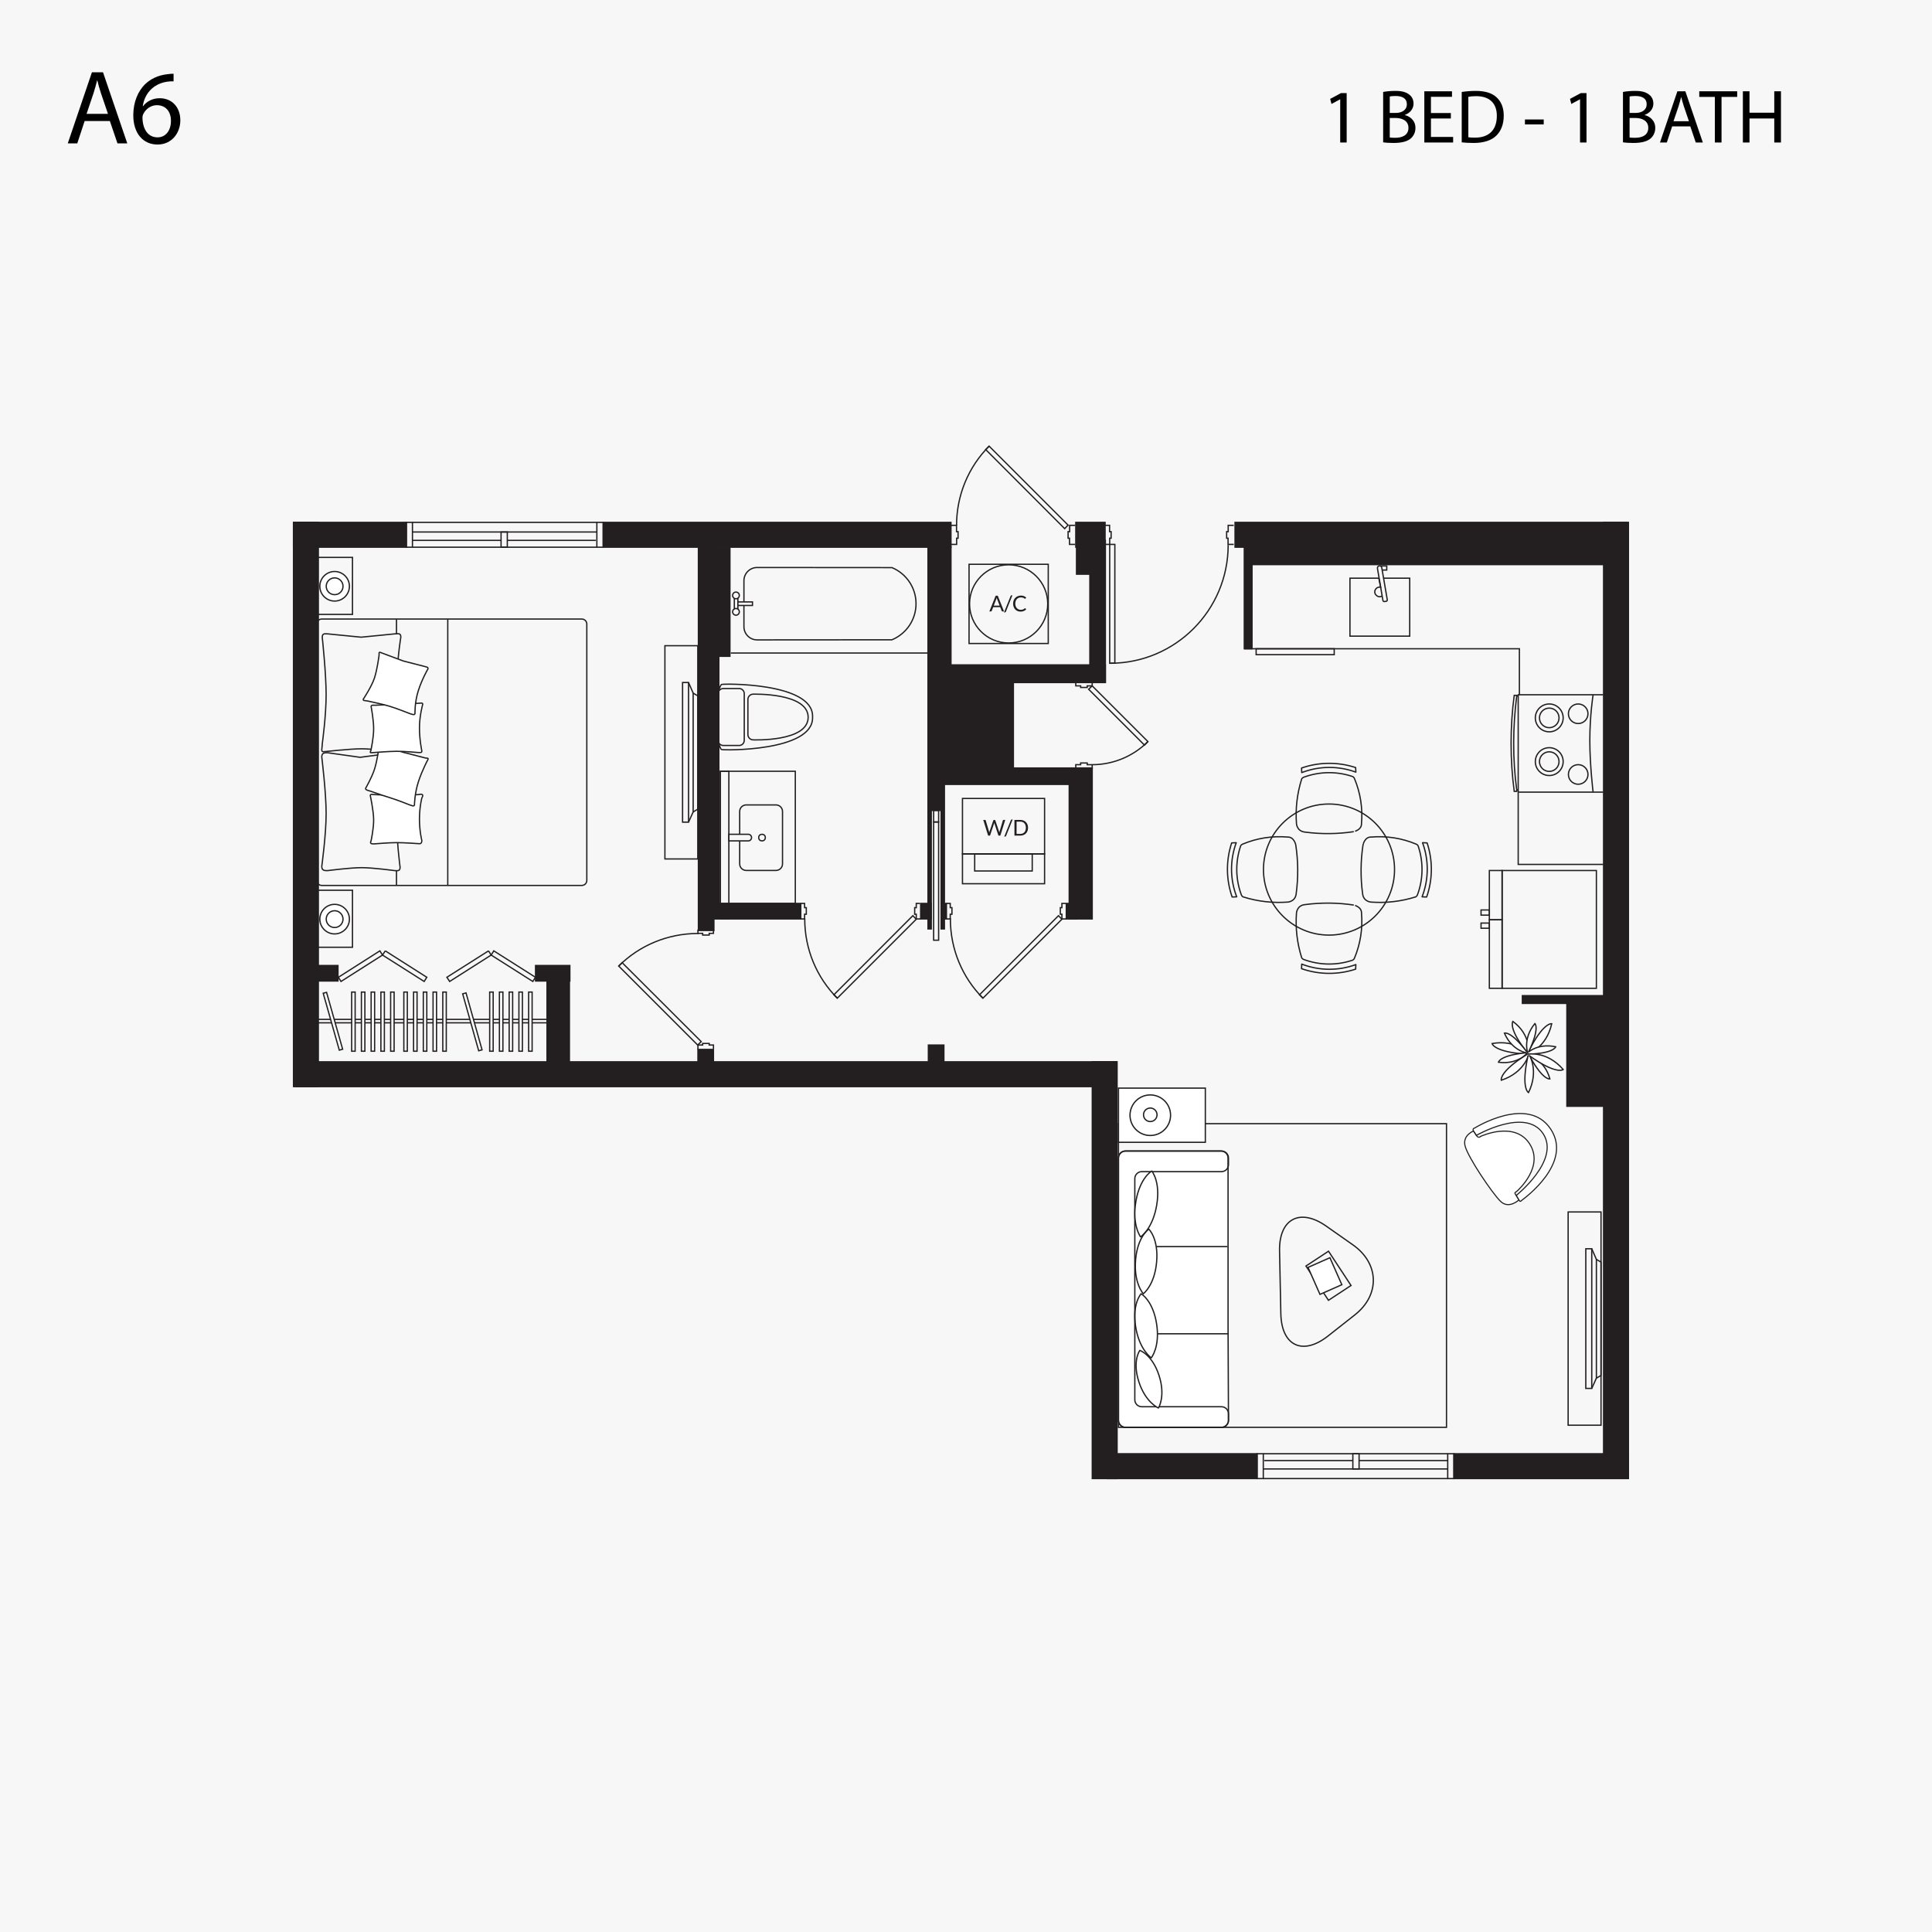 <?xml version="1.0" encoding="UTF-8"?> <!-- Generator: Adobe Illustrator 16.0.0, SVG Export Plug-In . SVG Version: 6.00 Build 0) --> <svg xmlns="http://www.w3.org/2000/svg" xmlns:xlink="http://www.w3.org/1999/xlink" version="1.1" id="Capa_1" x="0px" y="0px" width="1500px" height="1500px" viewBox="0 0 1500 1500" xml:space="preserve"> <rect fill="#F7F7F7" width="1500" height="1500"></rect> <g> <path d="M65.725,93.949l-5.732,17.361h-7.371l18.754-55.196h8.599l18.835,55.196h-7.616l-5.896-17.361H65.725z M83.824,88.38 l-5.405-15.888c-1.228-3.603-2.047-6.879-2.866-10.073h-0.164c-0.819,3.276-1.72,6.633-2.785,9.991L67.199,88.38H83.824z"></path> <path d="M134.766,63.157c-1.474-0.082-3.357,0-5.405,0.328c-11.302,1.884-17.28,10.155-18.508,18.917h0.246 c2.539-3.357,6.961-6.142,12.857-6.142c9.418,0,16.051,6.797,16.051,17.198c0,9.746-6.633,18.754-17.689,18.754 c-11.383,0-18.836-8.845-18.836-22.685c0-10.482,3.768-18.754,9.009-23.995c4.422-4.34,10.318-7.043,17.034-7.862 c2.129-0.328,3.931-0.409,5.241-0.409V63.157z M132.719,93.867c0-7.616-4.34-12.202-10.974-12.202 c-4.34,0-8.354,2.703-10.319,6.551c-0.491,0.819-0.819,1.884-0.819,3.194c0.164,8.763,4.177,15.232,11.711,15.232 C128.542,106.643,132.719,101.483,132.719,93.867z"></path> </g> <g> <path d="M1040.538,77.125h-0.118l-6.668,3.599l-1.003-3.953l8.379-4.484h4.425v38.354h-5.015V77.125z"></path> <path d="M1073.87,71.402c2.242-0.472,5.782-0.826,9.382-0.826c5.134,0,8.438,0.885,10.916,2.891 c2.065,1.534,3.305,3.895,3.305,7.022c0,3.835-2.537,7.199-6.727,8.733v0.118c3.776,0.944,8.201,4.072,8.201,9.972 c0,3.422-1.356,6.019-3.363,7.966c-2.773,2.537-7.258,3.717-13.748,3.717c-3.54,0-6.255-0.236-7.966-0.472V71.402z M1079.004,87.688h4.661c5.429,0,8.615-2.833,8.615-6.668c0-4.661-3.541-6.49-8.733-6.49c-2.36,0-3.717,0.177-4.543,0.354V87.688z M1079.004,106.746c1.003,0.177,2.478,0.236,4.308,0.236c5.311,0,10.208-1.947,10.208-7.73c0-5.428-4.662-7.671-10.268-7.671 h-4.248V106.746z"></path> <path d="M1126.44,91.995h-15.459v14.338h17.229v4.308h-22.363v-39.77h21.479v4.308h-16.345v12.568h15.459V91.995z"></path> <path d="M1134.875,71.402c3.127-0.472,6.845-0.826,10.916-0.826c7.376,0,12.627,1.711,16.108,4.957 c3.541,3.245,5.605,7.848,5.605,14.279c0,6.491-2.006,11.801-5.724,15.459c-3.717,3.717-9.854,5.724-17.583,5.724 c-3.658,0-6.727-0.177-9.323-0.472V71.402z M1140.009,106.569c1.298,0.236,3.187,0.295,5.192,0.295 c10.975,0,16.935-6.137,16.935-16.875c0.059-9.382-5.252-15.342-16.108-15.342c-2.655,0-4.662,0.236-6.019,0.531V106.569z"></path> <path d="M1198.536,92.762v3.835h-14.574v-3.835H1198.536z"></path> <path d="M1226.737,77.125h-0.118l-6.668,3.599l-1.003-3.953l8.379-4.484h4.425v38.354h-5.015V77.125z"></path> <path d="M1260.069,71.402c2.242-0.472,5.782-0.826,9.382-0.826c5.134,0,8.438,0.885,10.916,2.891 c2.065,1.534,3.305,3.895,3.305,7.022c0,3.835-2.537,7.199-6.727,8.733v0.118c3.776,0.944,8.201,4.072,8.201,9.972 c0,3.422-1.356,6.019-3.363,7.966c-2.773,2.537-7.258,3.717-13.748,3.717c-3.54,0-6.255-0.236-7.966-0.472V71.402z M1265.203,87.688h4.661c5.429,0,8.615-2.833,8.615-6.668c0-4.661-3.541-6.49-8.733-6.49c-2.36,0-3.717,0.177-4.543,0.354V87.688z M1265.203,106.746c1.003,0.177,2.478,0.236,4.308,0.236c5.311,0,10.208-1.947,10.208-7.73c0-5.428-4.662-7.671-10.268-7.671 h-4.248V106.746z"></path> <path d="M1298.242,98.131l-4.13,12.509h-5.311l13.512-39.77h6.195l13.571,39.77h-5.487l-4.248-12.509H1298.242z M1311.282,94.119 l-3.895-11.447c-0.885-2.596-1.475-4.957-2.064-7.258h-0.118c-0.59,2.36-1.239,4.78-2.007,7.199l-3.894,11.506H1311.282z"></path> <path d="M1331.4,75.237h-12.096v-4.367h29.443v4.367h-12.155v35.403h-5.192V75.237z"></path> <path d="M1358.304,70.871v16.64h19.235v-16.64h5.192v39.77h-5.192V91.995h-19.235v18.646h-5.134v-39.77H1358.304z"></path> </g> <rect x="245.932" y="432.765" fill="none" stroke="#231F20" stroke-miterlimit="10" width="27.737" height="44.254"></rect> <g> <defs> <rect id="SVGID_1_" width="1500" height="1500"></rect> </defs> <clipPath id="SVGID_2_"> <use xlink:href="#SVGID_1_" overflow="visible"></use> </clipPath> <path clip-path="url(#SVGID_2_)" fill="none" stroke="#231F20" stroke-miterlimit="10" d="M245.932,484.484 c0-2.119,1.734-3.854,3.854-3.854h201.957c2.119,0,3.853,1.735,3.853,3.854v199.113c0,2.119-1.734,3.854-3.853,3.854H249.786 c-2.12,0-3.854-1.735-3.854-3.854V484.484z"></path> <path clip-path="url(#SVGID_2_)" fill="none" stroke="#231F20" stroke-miterlimit="10" d="M249.81,587.706 c0-3.375,2.244-3.289,4.501-3.289l25.316,3.557l26.888-3.557c2.258,0,4.109,2.763,4.109,6.138c0,0-2.853,16.909-2.853,39.627 c0,22.716,2.853,43.004,2.853,43.004c0,3.375-1.851,2.764-4.109,2.764c0,0-16.935-2.305-25.768-2.305 c-8.836,0-26.436,2.305-26.436,2.305c-2.257,0-4.501,0.057-4.501-3.318c0,0,3.398-24.349,3.398-41.039 C253.208,614.902,249.81,587.706,249.81,587.706z"></path> <path clip-path="url(#SVGID_2_)" fill="none" stroke="#231F20" stroke-miterlimit="10" d="M250.202,494.896 c0-3.375,1.852-2.764,4.109-2.764l26.102,2.575l26.102-2.575c2.258,0,4.691-0.934,4.691,2.441c0,0-3.435,20.607-3.435,43.325 c0,22.717,2.853,39.63,2.853,39.63c0,3.375-1.851,6.139-4.109,6.139c0,0-16.936-2.305-25.768-2.305 c-8.836,0-29.623,2.291-29.623,2.291c-2.257,0-0.922-2.75-0.922-6.125c0,0,3.006-21.528,3.006-38.219 C253.208,522.619,250.202,494.896,250.202,494.896z"></path> <path clip-path="url(#SVGID_2_)" fill="#FFFFFF" d="M287.487,617.68c0-1.411,1.86-0.744,3.334-0.744l16.511,0.684l17.509-0.684 c1.962-0.461,4.705-0.747,2.675,2.565c0,0-1.859,7.063-1.859,16.548c0,9.488,1.859,16.551,1.859,16.551 c0,1.408-0.452,2.445-1.923,2.445c0,0-11.792-0.843-17.546-0.843c-5.758,0-17.226,0.96-17.226,0.96 c-4.167,0.208-3.124-1.12-2.679-2.562c0,0,1.96-8.991,1.96-15.96C290.102,629.667,287.487,617.68,287.487,617.68"></path> <path clip-path="url(#SVGID_2_)" fill="none" stroke="#231F20" stroke-miterlimit="10" d="M287.487,617.68 c0-1.411,1.86-0.744,3.334-0.744l16.511,0.684l17.509-0.684c1.962-0.461,4.705-0.747,2.675,2.565c0,0-1.859,7.063-1.859,16.548 c0,9.488,1.859,16.551,1.859,16.551c0,1.408-0.452,2.445-1.923,2.445c0,0-11.792-0.843-17.546-0.843 c-5.758,0-17.226,0.96-17.226,0.96c-4.167,0.208-3.124-1.12-2.679-2.562c0,0,1.96-8.991,1.96-15.96 C290.102,629.667,287.487,617.68,287.487,617.68z"></path> <path clip-path="url(#SVGID_2_)" fill="#FFFFFF" d="M294.197,580.402c0.439-1.349,1.949-2.104,3.354-1.683l15.545,5.371 l16.925,4.347c1.405,0.421,2.725-0.203,2.286,1.142c0,0-4.505,8.278-7.46,17.336c-2.958,9.053-3.07,18.124-3.07,18.124 c-0.439,1.344-2.263,0.303-3.667-0.116c0,0-10.238-4.071-15.73-5.715c-5.497-1.644-14.893-5.008-14.893-5.008 c-1.406-0.42-4.043-0.862-3.604-2.207c0,0,4.668-8.023,6.843-14.675C292.897,590.667,294.197,580.402,294.197,580.402"></path> <path clip-path="url(#SVGID_2_)" fill="none" stroke="#231F20" stroke-miterlimit="10" d="M294.197,580.402 c0.439-1.349,1.949-2.104,3.354-1.683l15.545,5.371l16.925,4.347c1.405,0.421,2.725-0.203,2.286,1.142c0,0-4.505,8.278-7.46,17.336 c-2.958,9.053-3.07,18.124-3.07,18.124c-0.439,1.344-2.263,0.303-3.667-0.116c0,0-10.238-4.071-15.73-5.715 c-5.497-1.644-14.893-5.008-14.893-5.008c-1.406-0.42-4.043-0.862-3.604-2.207c0,0,4.668-8.023,6.843-14.675 C292.897,590.667,294.197,580.402,294.197,580.402z"></path> <path clip-path="url(#SVGID_2_)" fill="#FFFFFF" d="M288.142,548.596c0-1.411,1.786-1.033,3.26-1.033l15.93-0.848l17.509-0.684 c1.47,0,3.36-0.683,3.36,0.728c0,0-2.543,8.899-2.543,18.385c0,9.488,1.859,17.959,1.859,17.959c0,1.408-1.206,1.154-2.676,1.154 c0,0-11.04-0.96-16.794-0.96c-5.758,0-19.905,1.119-19.905,1.119c-1.474,0,0-1.313,0-2.72c0,0,1.96-8.993,1.96-15.961 C290.102,558.762,288.142,548.596,288.142,548.596"></path> <path clip-path="url(#SVGID_2_)" fill="none" stroke="#231F20" stroke-miterlimit="10" d="M288.142,548.596 c0-1.411,1.786-1.033,3.26-1.033l15.93-0.848l17.509-0.684c1.47,0,3.36-0.683,3.36,0.728c0,0-2.543,8.899-2.543,18.385 c0,9.488,1.859,17.959,1.859,17.959c0,1.408-1.206,1.154-2.676,1.154c0,0-11.04-0.96-16.794-0.96 c-5.758,0-19.905,1.119-19.905,1.119c-1.474,0,0-1.313,0-2.72c0,0,1.96-8.993,1.96-15.961 C290.102,558.762,288.142,548.596,288.142,548.596z"></path> <path clip-path="url(#SVGID_2_)" fill="#FFFFFF" d="M294.197,509.497c0.439-1.349-0.454-3.436,0.951-3.016l17.948,6.704 l16.925,4.348c1.405,0.42,2.635,0.521,2.196,1.866c0,0-4.415,7.553-7.37,16.611c-2.958,9.054-2.669,18.124-2.669,18.124 c-0.439,1.345-2.664,0.304-4.068-0.116c0,0-10.238-4.071-15.73-5.714c-5.497-1.645-16.743-4.004-16.743-4.004 c-1.405-0.421-4.042-0.076-3.603-1.421c0,0,6.517-9.813,8.692-16.466C292.897,519.761,294.197,509.497,294.197,509.497"></path> <path clip-path="url(#SVGID_2_)" fill="none" stroke="#231F20" stroke-miterlimit="10" d="M294.197,509.497 c0.439-1.349-0.454-3.436,0.951-3.016l17.948,6.704l16.925,4.348c1.405,0.42,2.635,0.521,2.196,1.866c0,0-4.415,7.553-7.37,16.611 c-2.958,9.054-2.669,18.124-2.669,18.124c-0.439,1.345-2.664,0.304-4.068-0.116c0,0-10.238-4.071-15.73-5.714 c-5.497-1.645-16.743-4.004-16.743-4.004c-1.405-0.421-4.042-0.076-3.603-1.421c0,0,6.517-9.813,8.692-16.466 C292.897,519.761,294.197,509.497,294.197,509.497z"></path> <line clip-path="url(#SVGID_2_)" fill="none" stroke="#231F20" stroke-miterlimit="10" x1="347.642" y1="687.451" x2="347.642" y2="480.631"></line> <line clip-path="url(#SVGID_2_)" fill="none" stroke="#231F20" stroke-miterlimit="10" x1="307.829" y1="687.451" x2="307.829" y2="675.62"></line> <line clip-path="url(#SVGID_2_)" fill="none" stroke="#231F20" stroke-miterlimit="10" x1="307.829" y1="492.288" x2="307.829" y2="480.631"></line> <path clip-path="url(#SVGID_2_)" fill="#FFFFFF" d="M248.327,455.186c0-6.339,5.137-11.476,11.472-11.476 c6.338,0,11.475,5.137,11.475,11.476c0,6.335-5.137,11.472-11.475,11.472C253.464,466.658,248.327,461.521,248.327,455.186"></path> <path clip-path="url(#SVGID_2_)" fill="none" stroke="#231F20" stroke-miterlimit="10" d="M248.327,455.186 c0-6.339,5.137-11.476,11.472-11.476c6.338,0,11.475,5.137,11.475,11.476c0,6.335-5.137,11.472-11.475,11.472 C253.464,466.658,248.327,461.521,248.327,455.186z"></path> <path clip-path="url(#SVGID_2_)" fill="none" stroke="#231F20" stroke-miterlimit="10" d="M253.283,455.186 c0-3.602,2.918-6.52,6.516-6.52c3.602,0,6.52,2.918,6.52,6.52c0,3.598-2.918,6.517-6.52,6.517 C256.201,461.703,253.283,458.784,253.283,455.186z"></path> <rect x="245.932" y="691.193" clip-path="url(#SVGID_2_)" fill="none" stroke="#231F20" stroke-miterlimit="10" width="27.737" height="44.253"></rect> <path clip-path="url(#SVGID_2_)" fill="#FFFFFF" d="M248.327,713.614c0-6.339,5.137-11.476,11.472-11.476 c6.338,0,11.475,5.137,11.475,11.476c0,6.334-5.137,11.472-11.475,11.472C253.464,725.086,248.327,719.948,248.327,713.614"></path> <path clip-path="url(#SVGID_2_)" fill="none" stroke="#231F20" stroke-miterlimit="10" d="M248.327,713.614 c0-6.339,5.137-11.476,11.472-11.476c6.338,0,11.475,5.137,11.475,11.476c0,6.334-5.137,11.472-11.475,11.472 C253.464,725.086,248.327,719.948,248.327,713.614z"></path> <path clip-path="url(#SVGID_2_)" fill="none" stroke="#231F20" stroke-miterlimit="10" d="M253.283,713.614 c0-3.602,2.918-6.521,6.516-6.521c3.602,0,6.52,2.919,6.52,6.521c0,3.597-2.918,6.516-6.52,6.516 C256.201,720.13,253.283,717.211,253.283,713.614z"></path> <rect x="1217.497" y="940.967" clip-path="url(#SVGID_2_)" fill="none" stroke="#231F20" stroke-miterlimit="10" width="25.534" height="165.559"></rect> <rect x="1231.212" y="969.536" clip-path="url(#SVGID_2_)" fill="none" stroke="#231F20" stroke-miterlimit="10" width="4.625" height="108.421"></rect> <polygon clip-path="url(#SVGID_2_)" fill="none" stroke="#231F20" stroke-miterlimit="10" points="1243.031,1067.883 1239.434,1070.024 1239.434,977.758 1243.031,979.898 "></polygon> <line clip-path="url(#SVGID_2_)" fill="none" stroke="#231F20" stroke-miterlimit="10" x1="1239.434" y1="977.758" x2="1235.837" y2="969.536"></line> <line clip-path="url(#SVGID_2_)" fill="none" stroke="#231F20" stroke-miterlimit="10" x1="1235.837" y1="1077.957" x2="1239.434" y2="1070.024"></line> <rect x="516.231" y="501.327" clip-path="url(#SVGID_2_)" fill="none" stroke="#231F20" stroke-miterlimit="10" width="25.534" height="165.558"></rect> <rect x="529.946" y="529.895" clip-path="url(#SVGID_2_)" fill="none" stroke="#231F20" stroke-miterlimit="10" width="4.625" height="108.42"></rect> <polygon clip-path="url(#SVGID_2_)" fill="none" stroke="#231F20" stroke-miterlimit="10" points="541.765,628.242 538.167,630.384 538.167,538.117 541.765,540.258 "></polygon> <line clip-path="url(#SVGID_2_)" fill="none" stroke="#231F20" stroke-miterlimit="10" x1="538.167" y1="538.117" x2="534.57" y2="529.895"></line> <line clip-path="url(#SVGID_2_)" fill="none" stroke="#231F20" stroke-miterlimit="10" x1="534.571" y1="638.315" x2="538.168" y2="630.383"></line> <rect x="835.235" y="405.571" clip-path="url(#SVGID_2_)" fill="#231F20" width="22.753" height="19.275"></rect> <rect x="835.235" y="405.571" clip-path="url(#SVGID_2_)" fill="none" stroke="#231F20" stroke-miterlimit="10" width="22.753" height="19.275"></rect> <rect x="835.797" y="408.932" clip-path="url(#SVGID_2_)" fill="#231F20" width="19.276" height="36.877"></rect> <rect x="835.797" y="408.932" clip-path="url(#SVGID_2_)" fill="none" stroke="#231F20" stroke-miterlimit="10" width="19.276" height="36.877"></rect> <rect x="958.89" y="405.571" clip-path="url(#SVGID_2_)" fill="#231F20" width="304.235" height="19.275"></rect> <rect x="958.89" y="405.571" clip-path="url(#SVGID_2_)" fill="none" stroke="#231F20" stroke-miterlimit="10" width="304.235" height="19.275"></rect> <rect x="227.877" y="405.57" clip-path="url(#SVGID_2_)" fill="#231F20" width="19.276" height="438.039"></rect> <rect x="227.877" y="405.57" clip-path="url(#SVGID_2_)" fill="none" stroke="#231F20" stroke-miterlimit="10" width="19.276" height="438.039"></rect> <rect x="848.037" y="824.33" clip-path="url(#SVGID_2_)" fill="#231F20" width="19.275" height="323.628"></rect> <rect x="848.037" y="824.33" clip-path="url(#SVGID_2_)" fill="none" stroke="#231F20" stroke-miterlimit="10" width="19.275" height="323.628"></rect> <rect x="1245.021" y="405.57" clip-path="url(#SVGID_2_)" fill="#231F20" width="19.275" height="724.046"></rect> <rect x="1245.021" y="405.57" clip-path="url(#SVGID_2_)" fill="none" stroke="#231F20" stroke-miterlimit="10" width="19.275" height="724.046"></rect> <rect x="468.503" y="405.57" clip-path="url(#SVGID_2_)" fill="#231F20" width="269.832" height="19.275"></rect> <rect x="468.503" y="405.57" clip-path="url(#SVGID_2_)" fill="none" stroke="#231F20" stroke-miterlimit="10" width="269.832" height="19.275"></rect> <rect x="1128.843" y="1128.683" clip-path="url(#SVGID_2_)" fill="#231F20" width="135.454" height="19.275"></rect> <rect x="1128.843" y="1128.683" clip-path="url(#SVGID_2_)" fill="none" stroke="#231F20" stroke-miterlimit="10" width="135.454" height="19.275"></rect> <rect x="859.715" y="1128.683" clip-path="url(#SVGID_2_)" fill="#231F20" width="116.262" height="19.275"></rect> <rect x="859.715" y="1128.683" clip-path="url(#SVGID_2_)" fill="none" stroke="#231F20" stroke-miterlimit="10" width="116.262" height="19.275"></rect> <rect x="229.049" y="824.383" clip-path="url(#SVGID_2_)" fill="#231F20" width="637.677" height="19.275"></rect> <rect x="229.049" y="824.383" clip-path="url(#SVGID_2_)" fill="none" stroke="#231F20" stroke-miterlimit="10" width="637.677" height="19.275"></rect> <rect x="227.877" y="405.57" clip-path="url(#SVGID_2_)" fill="#231F20" width="87.664" height="19.275"></rect> <rect x="227.877" y="405.57" clip-path="url(#SVGID_2_)" fill="none" stroke="#231F20" stroke-miterlimit="10" width="87.664" height="19.275"></rect> <rect x="542.235" y="419.545" clip-path="url(#SVGID_2_)" fill="#231F20" width="12.047" height="302.888"></rect> <rect x="542.235" y="419.545" clip-path="url(#SVGID_2_)" fill="none" stroke="#231F20" stroke-miterlimit="10" width="12.047" height="302.888"></rect> <rect x="546.06" y="509.406" clip-path="url(#SVGID_2_)" fill="#231F20" width="12.047" height="191.615"></rect> <rect x="546.06" y="509.406" clip-path="url(#SVGID_2_)" fill="none" stroke="#231F20" stroke-miterlimit="10" width="12.047" height="191.615"></rect> <rect x="554.67" y="425.379" clip-path="url(#SVGID_2_)" fill="#231F20" width="12.047" height="84.18"></rect> <rect x="554.67" y="425.379" clip-path="url(#SVGID_2_)" fill="none" stroke="#231F20" stroke-miterlimit="10" width="12.047" height="84.18"></rect> <rect x="846.165" y="419.545" clip-path="url(#SVGID_2_)" fill="#231F20" width="12.047" height="110.351"></rect> <rect x="846.165" y="419.545" clip-path="url(#SVGID_2_)" fill="none" stroke="#231F20" stroke-miterlimit="10" width="12.047" height="110.351"></rect> <rect x="541.88" y="814.767" clip-path="url(#SVGID_2_)" fill="#231F20" width="12.047" height="25.294"></rect> <rect x="541.88" y="814.767" clip-path="url(#SVGID_2_)" fill="none" stroke="#231F20" stroke-miterlimit="10" width="12.047" height="25.294"></rect> <rect x="720.786" y="811.367" clip-path="url(#SVGID_2_)" fill="#231F20" width="12.047" height="25.293"></rect> <rect x="720.786" y="811.367" clip-path="url(#SVGID_2_)" fill="none" stroke="#231F20" stroke-miterlimit="10" width="12.047" height="25.293"></rect> <rect x="966.042" y="423.921" clip-path="url(#SVGID_2_)" fill="#231F20" width="6.023" height="79.771"></rect> <rect x="966.042" y="423.921" clip-path="url(#SVGID_2_)" fill="none" stroke="#231F20" stroke-miterlimit="10" width="6.023" height="79.771"></rect> <rect x="1181.955" y="773.021" clip-path="url(#SVGID_2_)" fill="#231F20" width="74.822" height="6.023"></rect> <rect x="1181.955" y="773.021" clip-path="url(#SVGID_2_)" fill="none" stroke="#231F20" stroke-miterlimit="10" width="74.822" height="6.023"></rect> <rect x="1166.229" y="675.865" clip-path="url(#SVGID_2_)" fill="none" stroke="#231F20" stroke-miterlimit="10" width="73.2" height="91.454"></rect> <rect x="1156.329" y="714.115" clip-path="url(#SVGID_2_)" fill="none" stroke="#231F20" stroke-miterlimit="10" width="9.899" height="53.204"></rect> <rect x="1156.329" y="675.865" clip-path="url(#SVGID_2_)" fill="none" stroke="#231F20" stroke-miterlimit="10" width="9.899" height="38.25"></rect> <rect x="1149.879" y="716.665" clip-path="url(#SVGID_2_)" fill="none" stroke="#231F20" stroke-miterlimit="10" width="6.45" height="4.013"></rect> <rect x="1149.879" y="706.503" clip-path="url(#SVGID_2_)" fill="none" stroke="#231F20" stroke-miterlimit="10" width="6.45" height="4.013"></rect> <circle clip-path="url(#SVGID_2_)" fill="none" stroke="#231F20" stroke-miterlimit="10" cx="1225.305" cy="554.162" r="7.6"></circle> <circle clip-path="url(#SVGID_2_)" fill="none" stroke="#231F20" stroke-miterlimit="10" cx="1225.305" cy="601.284" r="7.6"></circle> <circle clip-path="url(#SVGID_2_)" fill="none" stroke="#231F20" stroke-miterlimit="10" cx="1202.83" cy="591.307" r="7.6"></circle> <circle clip-path="url(#SVGID_2_)" fill="none" stroke="#231F20" stroke-miterlimit="10" cx="1202.83" cy="591.307" r="10.811"></circle> <circle clip-path="url(#SVGID_2_)" fill="none" stroke="#231F20" stroke-miterlimit="10" cx="1202.83" cy="557.372" r="7.6"></circle> <circle clip-path="url(#SVGID_2_)" fill="none" stroke="#231F20" stroke-miterlimit="10" cx="1202.83" cy="557.372" r="10.811"></circle> <polyline clip-path="url(#SVGID_2_)" fill="none" stroke="#231F20" stroke-miterlimit="10" points="1244.791,615.007 1178.729,615.007 1178.729,539.407 1244.791,539.407 "></polyline> <path clip-path="url(#SVGID_2_)" fill="none" stroke="#231F20" stroke-miterlimit="10" d="M1236.879,615.007 c0,0-2.55-20.7-2.55-40.199c0-19.5,2.55-35.401,2.55-35.401"></path> <path clip-path="url(#SVGID_2_)" fill="none" stroke="#231F20" stroke-miterlimit="10" d="M1177.58,540.355 c-3.062,24.049-3.251,48.891,0,72.93v1.122h-1.938c-3.251-24.252-3.259-50.311,0-74.563h1.938V540.355z"></path> <line clip-path="url(#SVGID_2_)" fill="none" stroke="#231F20" stroke-miterlimit="10" x1="1178.73" y1="540.308" x2="1177.581" y2="540.308"></line> <line clip-path="url(#SVGID_2_)" fill="none" stroke="#231F20" stroke-miterlimit="10" x1="1177.58" y1="613.285" x2="1178.729" y2="613.285"></line> <polyline clip-path="url(#SVGID_2_)" fill="none" stroke="#231F20" stroke-miterlimit="10" points="1244.791,671.127 1178.729,671.127 1178.729,615.407 "></polyline> <polyline clip-path="url(#SVGID_2_)" fill="none" stroke="#231F20" stroke-miterlimit="10" points="1179.651,539.407 1179.651,503.692 966.041,503.692 "></polyline> <path clip-path="url(#SVGID_2_)" fill="none" stroke="#231F20" stroke-miterlimit="10" d="M1074.502,448.896h20v44.999h-46.399 v-44.999h22.399l1.426,7.039c-1.644-0.372-3.33,0.405-4.115,1.896c-1.798,3.269,2.148,6.929,5.272,4.888"></path> <polyline clip-path="url(#SVGID_2_)" fill="none" stroke="#231F20" stroke-miterlimit="10" points="1071.565,439.397 1076.665,439.397 1076.665,442.584 1073.121,442.584 "></polyline> <path clip-path="url(#SVGID_2_)" fill="none" stroke="#231F20" stroke-miterlimit="10" d="M1069.424,441.155l4.283,25.093 l0.015,0.01c0.09,0.527,0.591,0.881,1.117,0.792l1.429-0.205c0.527-0.089,0.882-0.59,0.792-1.118l0.014-0.092l-4.284-24.99 c-0.156-0.916-1.05-1.458-1.966-1.302c-0.917,0.157-1.532,1.026-1.376,1.943"></path> <rect x="975.266" y="503.692" clip-path="url(#SVGID_2_)" fill="none" stroke="#231F20" stroke-miterlimit="10" width="60.619" height="4.59"></rect> <path clip-path="url(#SVGID_2_)" fill="none" stroke="#231F20" stroke-miterlimit="10" d="M561.524,534.579 c-2.163,0-3.932,1.77-3.932,3.932v36.342c0,2.163,1.769,3.932,3.932,3.932h12.378c2.162,0,3.931-1.769,3.931-3.932v-36.342 c0-2.162-1.769-3.932-3.931-3.932H561.524z"></path> <path clip-path="url(#SVGID_2_)" fill="none" stroke="#231F20" stroke-miterlimit="10" d="M557.513,537.812 c0,0,1.602-5.642,2.603-6.37s70.761-1.638,70.761,24.572v1.338c0,26.21-69.76,25.3-70.761,24.571 c-1.001-0.727-2.603-6.37-2.603-6.37"></path> <path clip-path="url(#SVGID_2_)" fill="none" stroke="#231F20" stroke-miterlimit="10" d="M584.6,538.956 c-2.161,0.068-3.93,1.893-3.93,4.056v27.313c0,2.162,1.768,4.005,3.929,4.094c0,0,42.848,1.773,42.848-17.52 C627.447,537.605,584.6,538.956,584.6,538.956z"></path> <rect x="559.274" y="598.808" clip-path="url(#SVGID_2_)" fill="none" stroke="#231F20" stroke-miterlimit="10" width="58.203" height="102.604"></rect> <rect x="559.304" y="598.809" clip-path="url(#SVGID_2_)" fill="none" stroke="#231F20" stroke-miterlimit="10" width="6.579" height="114.379"></rect> <polyline clip-path="url(#SVGID_2_)" fill="none" stroke="#231F20" stroke-miterlimit="10" points="957.867,422.669 953.466,422.669 953.466,417.869 952.367,417.869 952.367,412.769 953.565,412.769 953.565,407.869 957.867,407.869 "></polyline> <polyline clip-path="url(#SVGID_2_)" fill="none" stroke="#231F20" stroke-miterlimit="10" points="857.166,422.669 861.566,422.669 861.566,417.869 862.666,417.869 862.666,412.769 861.467,412.769 861.467,407.869 857.166,407.869 "></polyline> <rect x="861.566" y="422.669" clip-path="url(#SVGID_2_)" fill="none" stroke="#231F20" stroke-miterlimit="10" width="4" height="92.251"></rect> <path clip-path="url(#SVGID_2_)" fill="none" stroke="#231F20" stroke-miterlimit="10" d="M953.551,423.101 c0,50.729-41.076,91.852-91.748,91.852"></path> <rect x="747.26" y="619.922" clip-path="url(#SVGID_2_)" fill="none" stroke="#231F20" stroke-miterlimit="10" width="63.75" height="43.044"></rect> <rect x="756.746" y="662.966" clip-path="url(#SVGID_2_)" fill="none" stroke="#231F20" stroke-miterlimit="10" width="44.676" height="13.261"></rect> <rect x="747.26" y="662.966" clip-path="url(#SVGID_2_)" fill="none" stroke="#231F20" stroke-miterlimit="10" width="63.75" height="23.154"></rect> <polyline clip-path="url(#SVGID_2_)" fill="none" stroke="#231F20" stroke-miterlimit="10" points="541.661,811.352 545.537,811.352 545.537,810.127 550.637,810.127 550.637,811.352 553.928,811.352 553.928,814.277 "></polyline> <polyline clip-path="url(#SVGID_2_)" fill="none" stroke="#231F20" stroke-miterlimit="10" points="541.661,724.651 545.537,724.651 545.537,725.978 550.637,725.978 550.637,724.651 553.928,724.651 553.928,721.696 "></polyline> <polygon clip-path="url(#SVGID_2_)" fill="none" stroke="#231F20" stroke-miterlimit="10" points="541.661,811.352 480.358,750.05 483.011,747.397 544.415,808.699 "></polygon> <path clip-path="url(#SVGID_2_)" fill="none" stroke="#231F20" stroke-miterlimit="10" d="M480.268,750.132 c16.269-16.249,38.334-25.378,61.612-25.378v-3.058"></path> <line clip-path="url(#SVGID_2_)" fill="none" stroke="#231F20" stroke-miterlimit="10" x1="541.88" y1="811.352" x2="541.88" y2="814.896"></line> <rect x="714.798" y="701.412" clip-path="url(#SVGID_2_)" fill="#231F20" width="8.237" height="12.048"></rect> <rect x="714.798" y="701.412" clip-path="url(#SVGID_2_)" fill="none" stroke="#231F20" stroke-miterlimit="10" width="8.237" height="12.048"></rect> <rect x="730.889" y="701.412" clip-path="url(#SVGID_2_)" fill="#231F20" width="3.915" height="12.048"></rect> <rect x="730.889" y="701.412" clip-path="url(#SVGID_2_)" fill="none" stroke="#231F20" stroke-miterlimit="10" width="3.915" height="12.048"></rect> <rect x="546.39" y="701.412" clip-path="url(#SVGID_2_)" fill="#231F20" width="75.337" height="12.048"></rect> <rect x="546.39" y="701.412" clip-path="url(#SVGID_2_)" fill="none" stroke="#231F20" stroke-miterlimit="10" width="75.337" height="12.048"></rect> <rect x="242.176" y="749.609" clip-path="url(#SVGID_2_)" fill="#231F20" width="20.227" height="12.048"></rect> <rect x="242.176" y="749.609" clip-path="url(#SVGID_2_)" fill="none" stroke="#231F20" stroke-miterlimit="10" width="20.227" height="12.048"></rect> <rect x="415.797" y="749.609" clip-path="url(#SVGID_2_)" fill="#231F20" width="26.637" height="12.048"></rect> <rect x="415.797" y="749.609" clip-path="url(#SVGID_2_)" fill="none" stroke="#231F20" stroke-miterlimit="10" width="26.637" height="12.048"></rect> <rect x="424.686" y="756.748" clip-path="url(#SVGID_2_)" fill="#231F20" width="17.396" height="69.928"></rect> <rect x="424.686" y="756.748" clip-path="url(#SVGID_2_)" fill="none" stroke="#231F20" stroke-miterlimit="10" width="17.396" height="69.928"></rect> <polyline clip-path="url(#SVGID_2_)" fill="none" stroke="#231F20" stroke-miterlimit="10" points="711.382,713.679 711.382,709.803 710.158,709.803 710.158,704.703 711.382,704.703 711.382,701.412 714.308,701.412 "></polyline> <polyline clip-path="url(#SVGID_2_)" fill="none" stroke="#231F20" stroke-miterlimit="10" points="624.683,713.679 624.683,709.803 626.009,709.803 626.009,704.703 624.683,704.703 624.683,701.412 621.727,701.412 "></polyline> <polygon clip-path="url(#SVGID_2_)" fill="none" stroke="#231F20" stroke-miterlimit="10" points="711.382,713.679 650.08,774.981 647.428,772.329 708.73,710.925 "></polygon> <path clip-path="url(#SVGID_2_)" fill="none" stroke="#231F20" stroke-miterlimit="10" d="M650.163,775.072 c-16.25-16.269-25.378-38.334-25.378-61.612h-3.058"></path> <line clip-path="url(#SVGID_2_)" fill="none" stroke="#231F20" stroke-miterlimit="10" x1="711.382" y1="713.46" x2="714.926" y2="713.46"></line> <rect x="827.876" y="701.412" clip-path="url(#SVGID_2_)" fill="#231F20" width="8.237" height="12.048"></rect> <rect x="827.876" y="701.412" clip-path="url(#SVGID_2_)" fill="none" stroke="#231F20" stroke-miterlimit="10" width="8.237" height="12.048"></rect> <polyline clip-path="url(#SVGID_2_)" fill="none" stroke="#231F20" stroke-miterlimit="10" points="824.46,713.679 824.46,709.803 823.236,709.803 823.236,704.703 824.46,704.703 824.46,701.412 827.387,701.412 "></polyline> <polyline clip-path="url(#SVGID_2_)" fill="none" stroke="#231F20" stroke-miterlimit="10" points="737.76,713.679 737.76,709.803 739.086,709.803 739.086,704.703 737.76,704.703 737.76,701.412 734.805,701.412 "></polyline> <polygon clip-path="url(#SVGID_2_)" fill="none" stroke="#231F20" stroke-miterlimit="10" points="824.46,713.679 763.158,774.981 760.506,772.329 821.809,710.925 "></polygon> <path clip-path="url(#SVGID_2_)" fill="none" stroke="#231F20" stroke-miterlimit="10" d="M763.241,775.072 c-16.25-16.269-25.378-38.334-25.378-61.612h-3.058"></path> <line clip-path="url(#SVGID_2_)" fill="none" stroke="#231F20" stroke-miterlimit="10" x1="824.46" y1="713.46" x2="828.004" y2="713.46"></line> <rect x="752.365" y="438.112" clip-path="url(#SVGID_2_)" fill="none" stroke="#231F20" stroke-miterlimit="10" width="61.496" height="61.496"></rect> <circle clip-path="url(#SVGID_2_)" fill="none" stroke="#231F20" stroke-miterlimit="10" cx="783.113" cy="468.86" r="30.35"></circle> <path clip-path="url(#SVGID_2_)" fill="none" stroke="#231F20" stroke-miterlimit="10" d="M574.288,647.736v-17.765 c0-2.788,2.306-5.048,5.151-5.048h22.95c2.845,0,5.151,2.26,5.151,5.048v40.8c0,2.789-2.306,5.05-5.151,5.05h-22.95 c-2.845,0-5.151-2.261-5.151-5.05v-17.9"></path> <circle clip-path="url(#SVGID_2_)" fill="none" stroke="#231F20" stroke-miterlimit="10" cx="591.628" cy="650.304" r="2.567"></circle> <path clip-path="url(#SVGID_2_)" fill="none" stroke="#231F20" stroke-miterlimit="10" d="M565.883,647.736h15.052 c1.418,0,2.567,1.149,2.567,2.567s-1.149,2.568-2.567,2.568h-15.052V647.736z"></path> <polyline clip-path="url(#SVGID_2_)" fill="none" stroke="#231F20" stroke-miterlimit="10" points="299.124,738.242 296.981,741.506 329.315,762.009 331.355,758.744 299.124,738.242 "></polyline> <polygon clip-path="url(#SVGID_2_)" fill="none" stroke="#231F20" stroke-miterlimit="10" points="262.709,758.744 294.941,738.242 296.981,741.506 264.75,762.009 "></polygon> <polyline clip-path="url(#SVGID_2_)" fill="none" stroke="#231F20" stroke-miterlimit="10" points="379.295,738.242 381.335,741.506 349.104,762.009 346.961,758.744 379.295,738.242 "></polyline> <polygon clip-path="url(#SVGID_2_)" fill="none" stroke="#231F20" stroke-miterlimit="10" points="413.669,762.009 381.335,741.506 383.375,738.242 415.709,758.744 "></polygon> <rect x="1216.511" y="774.146" clip-path="url(#SVGID_2_)" fill="#231F20" width="32.742" height="84.762"></rect> <rect x="1216.511" y="774.146" clip-path="url(#SVGID_2_)" fill="none" stroke="#231F20" stroke-miterlimit="10" width="32.742" height="84.762"></rect> <rect x="969.11" y="419.545" clip-path="url(#SVGID_2_)" fill="#231F20" width="280.143" height="18.817"></rect> <rect x="969.11" y="419.545" clip-path="url(#SVGID_2_)" fill="none" stroke="#231F20" stroke-miterlimit="10" width="280.143" height="18.817"></rect> <rect x="724.872" y="638.18" clip-path="url(#SVGID_2_)" fill="none" stroke="#231F20" stroke-miterlimit="10" width="3.876" height="91.8"></rect> <rect x="724.872" y="629.204" clip-path="url(#SVGID_2_)" fill="none" stroke="#231F20" stroke-miterlimit="10" width="3.876" height="8.977"></rect> <polygon clip-path="url(#SVGID_2_)" fill="#231F20" points="720.485,424.147 720.485,700.809 720.485,721.208 723.035,721.208 723.035,629.205 730.686,629.205 730.686,721.208 733.235,721.208 733.235,700.809 733.235,609.008 830.136,609.008 830.136,713.459 847.985,713.459 847.985,596.258 786.785,596.258 786.785,529.958 858.186,529.958 858.186,516.239 738.335,516.239 738.335,424.846 "></polygon> <polygon clip-path="url(#SVGID_2_)" fill="none" stroke="#231F20" stroke-miterlimit="10" points="720.485,424.147 720.485,700.809 720.485,721.208 723.035,721.208 723.035,629.205 730.686,629.205 730.686,721.208 733.235,721.208 733.235,700.809 733.235,609.008 830.136,609.008 830.136,713.459 847.985,713.459 847.985,596.258 786.785,596.258 786.785,529.958 858.186,529.958 858.186,516.239 738.335,516.239 738.335,424.846 "></polygon> <polygon clip-path="url(#SVGID_2_)" fill="none" stroke="#231F20" stroke-miterlimit="10" points="829.262,407.694 767.959,346.393 765.308,349.045 826.609,410.448 "></polygon> <path clip-path="url(#SVGID_2_)" fill="none" stroke="#231F20" stroke-miterlimit="10" d="M768.042,346.302 c-16.25,16.269-25.379,38.334-25.379,61.612"></path> <polyline clip-path="url(#SVGID_2_)" fill="none" stroke="#231F20" stroke-miterlimit="10" points="738.335,422.669 742.736,422.669 742.736,417.869 743.835,417.869 743.835,412.769 742.636,412.769 742.636,407.869 738.335,407.869 "></polyline> <polyline clip-path="url(#SVGID_2_)" fill="none" stroke="#231F20" stroke-miterlimit="10" points="834.762,422.669 830.361,422.669 830.361,417.869 829.262,417.869 829.262,412.769 830.461,412.769 830.461,407.869 834.762,407.869 "></polyline> <polyline clip-path="url(#SVGID_2_)" fill="none" stroke="#231F20" stroke-miterlimit="10" points="847.985,532.509 844.109,532.509 844.109,533.733 839.01,533.733 839.01,532.509 835.235,532.509 835.235,529.896 847.985,529.896 847.985,532.509 845.231,535.16 888.581,578.511 891.233,575.756 847.985,532.509 "></polyline> <path clip-path="url(#SVGID_2_)" fill="none" stroke="#231F20" stroke-miterlimit="10" d="M847.985,593.708h-3.876v-1.325h-5.1 v1.325h-3.774v2.551h12.75l-0.051-2.551c16.245,0,31.824-6.453,43.311-17.939"></path> <line clip-path="url(#SVGID_2_)" fill="none" stroke="#231F20" stroke-miterlimit="10" x1="572.892" y1="472.94" x2="572.892" y2="464.475"></line> <path clip-path="url(#SVGID_2_)" fill="none" stroke="#231F20" stroke-miterlimit="10" d="M574.014,462.281 c0-1.437-1.165-2.601-2.601-2.601c-1.437,0-2.601,1.164-2.601,2.601s1.164,2.602,2.601,2.602 C572.849,464.883,574.014,463.718,574.014,462.281"></path> <path clip-path="url(#SVGID_2_)" fill="none" stroke="#231F20" stroke-miterlimit="10" d="M574.014,475.031 c0-1.437-1.165-2.601-2.601-2.601c-1.437,0-2.601,1.164-2.601,2.601s1.164,2.602,2.601,2.602 C572.849,477.633,574.014,476.468,574.014,475.031"></path> <polyline clip-path="url(#SVGID_2_)" fill="none" stroke="#231F20" stroke-miterlimit="10" points="572.892,470.084 584.213,470.084 584.213,467.33 572.892,467.33 "></polyline> <path clip-path="url(#SVGID_2_)" fill="none" stroke="#231F20" stroke-miterlimit="10" d="M577.583,470.084v16.474 c0,5.661,4.589,10.251,10.251,10.251L692.5,496.73c11.324-4.704,18.703-15.76,18.703-28.023c0-12.262-7.379-23.318-18.703-28.022 l-104.666-0.079c-5.662,0-10.251,4.59-10.251,10.251v16.473"></path> <line clip-path="url(#SVGID_2_)" fill="none" stroke="#231F20" stroke-miterlimit="10" x1="570.138" y1="472.94" x2="570.138" y2="464.475"></line> <line clip-path="url(#SVGID_2_)" fill="none" stroke="#231F20" stroke-miterlimit="10" x1="567.383" y1="507.009" x2="724.055" y2="507.009"></line> <rect x="315.377" y="405.57" clip-path="url(#SVGID_2_)" fill="none" stroke="#231F20" stroke-miterlimit="10" width="4.846" height="19.276"></rect> <rect x="389.027" y="413.047" clip-path="url(#SVGID_2_)" fill="none" stroke="#231F20" stroke-miterlimit="10" width="4.846" height="11.8"></rect> <rect x="463.397" y="405.57" clip-path="url(#SVGID_2_)" fill="none" stroke="#231F20" stroke-miterlimit="10" width="4.846" height="19.276"></rect> <line clip-path="url(#SVGID_2_)" fill="none" stroke="#231F20" stroke-miterlimit="10" x1="320.224" y1="413.047" x2="463.397" y2="413.047"></line> <line clip-path="url(#SVGID_2_)" fill="none" stroke="#231F20" stroke-miterlimit="10" x1="320.224" y1="424.847" x2="463.397" y2="424.847"></line> <line clip-path="url(#SVGID_2_)" fill="none" stroke="#231F20" stroke-miterlimit="10" x1="320.224" y1="419.545" x2="389.027" y2="419.545"></line> <line clip-path="url(#SVGID_2_)" fill="none" stroke="#231F20" stroke-miterlimit="10" x1="393.874" y1="419.545" x2="462.678" y2="419.545"></line> <line clip-path="url(#SVGID_2_)" fill="#FFFFFF" x1="320.224" y1="405.57" x2="463.397" y2="405.57"></line> <line clip-path="url(#SVGID_2_)" fill="none" stroke="#231F20" stroke-miterlimit="10" x1="320.224" y1="405.57" x2="463.397" y2="405.57"></line> <rect x="1123.997" y="1128.683" clip-path="url(#SVGID_2_)" fill="none" stroke="#231F20" stroke-miterlimit="10" width="4.846" height="19.275"></rect> <rect x="1050.347" y="1128.682" clip-path="url(#SVGID_2_)" fill="none" stroke="#231F20" stroke-miterlimit="10" width="4.847" height="11.801"></rect> <rect x="975.977" y="1128.683" clip-path="url(#SVGID_2_)" fill="none" stroke="#231F20" stroke-miterlimit="10" width="4.847" height="19.275"></rect> <line clip-path="url(#SVGID_2_)" fill="none" stroke="#231F20" stroke-miterlimit="10" x1="1123.997" y1="1140.482" x2="980.823" y2="1140.482"></line> <line clip-path="url(#SVGID_2_)" fill="none" stroke="#231F20" stroke-miterlimit="10" x1="1123.997" y1="1128.683" x2="980.823" y2="1128.683"></line> <line clip-path="url(#SVGID_2_)" fill="none" stroke="#231F20" stroke-miterlimit="10" x1="1123.997" y1="1133.984" x2="1055.193" y2="1133.984"></line> <line clip-path="url(#SVGID_2_)" fill="none" stroke="#231F20" stroke-miterlimit="10" x1="1050.348" y1="1133.984" x2="981.543" y2="1133.984"></line> <line clip-path="url(#SVGID_2_)" fill="#FFFFFF" x1="1123.997" y1="1147.958" x2="980.823" y2="1147.958"></line> <line clip-path="url(#SVGID_2_)" fill="none" stroke="#231F20" stroke-miterlimit="10" x1="1123.997" y1="1147.958" x2="980.823" y2="1147.958"></line> <line clip-path="url(#SVGID_2_)" fill="none" stroke="#231F20" stroke-miterlimit="10" x1="237.516" y1="791.445" x2="433.844" y2="791.445"></line> <line clip-path="url(#SVGID_2_)" fill="none" stroke="#231F20" stroke-miterlimit="10" x1="237.516" y1="794.105" x2="433.844" y2="794.105"></line> <rect x="303.293" y="770.234" clip-path="url(#SVGID_2_)" fill="#FFFFFF" width="2.69" height="45.922"></rect> <rect x="303.293" y="770.234" clip-path="url(#SVGID_2_)" fill="none" stroke="#231F20" stroke-miterlimit="10" width="2.69" height="45.922"></rect> <rect x="295.73" y="770.234" clip-path="url(#SVGID_2_)" fill="#FFFFFF" width="2.691" height="45.922"></rect> <rect x="295.73" y="770.234" clip-path="url(#SVGID_2_)" fill="none" stroke="#231F20" stroke-miterlimit="10" width="2.691" height="45.922"></rect> <rect x="288.165" y="770.234" clip-path="url(#SVGID_2_)" fill="#FFFFFF" width="2.691" height="45.922"></rect> <rect x="288.165" y="770.234" clip-path="url(#SVGID_2_)" fill="none" stroke="#231F20" stroke-miterlimit="10" width="2.691" height="45.922"></rect> <rect x="280.603" y="770.234" clip-path="url(#SVGID_2_)" fill="#FFFFFF" width="2.69" height="45.922"></rect> <rect x="280.603" y="770.234" clip-path="url(#SVGID_2_)" fill="none" stroke="#231F20" stroke-miterlimit="10" width="2.69" height="45.922"></rect> <rect x="273.041" y="770.234" clip-path="url(#SVGID_2_)" fill="#FFFFFF" width="2.69" height="45.922"></rect> <rect x="273.041" y="770.234" clip-path="url(#SVGID_2_)" fill="none" stroke="#231F20" stroke-miterlimit="10" width="2.69" height="45.922"></rect> <rect x="410.447" y="770.234" clip-path="url(#SVGID_2_)" fill="#FFFFFF" width="2.69" height="45.922"></rect> <rect x="410.447" y="770.234" clip-path="url(#SVGID_2_)" fill="none" stroke="#231F20" stroke-miterlimit="10" width="2.69" height="45.922"></rect> <rect x="402.885" y="770.234" clip-path="url(#SVGID_2_)" fill="#FFFFFF" width="2.691" height="45.922"></rect> <rect x="402.885" y="770.234" clip-path="url(#SVGID_2_)" fill="none" stroke="#231F20" stroke-miterlimit="10" width="2.691" height="45.922"></rect> <rect x="395.319" y="770.234" clip-path="url(#SVGID_2_)" fill="#FFFFFF" width="2.691" height="45.922"></rect> <rect x="395.319" y="770.234" clip-path="url(#SVGID_2_)" fill="none" stroke="#231F20" stroke-miterlimit="10" width="2.691" height="45.922"></rect> <rect x="387.757" y="770.234" clip-path="url(#SVGID_2_)" fill="#FFFFFF" width="2.69" height="45.922"></rect> <rect x="387.757" y="770.234" clip-path="url(#SVGID_2_)" fill="none" stroke="#231F20" stroke-miterlimit="10" width="2.69" height="45.922"></rect> <rect x="380.195" y="770.234" clip-path="url(#SVGID_2_)" fill="#FFFFFF" width="2.69" height="45.922"></rect> <rect x="380.195" y="770.234" clip-path="url(#SVGID_2_)" fill="none" stroke="#231F20" stroke-miterlimit="10" width="2.69" height="45.922"></rect> <rect x="343.795" y="770.234" clip-path="url(#SVGID_2_)" fill="#FFFFFF" width="2.691" height="45.922"></rect> <rect x="343.795" y="770.234" clip-path="url(#SVGID_2_)" fill="none" stroke="#231F20" stroke-miterlimit="10" width="2.691" height="45.922"></rect> <rect x="336.233" y="770.234" clip-path="url(#SVGID_2_)" fill="#FFFFFF" width="2.69" height="45.922"></rect> <rect x="336.233" y="770.234" clip-path="url(#SVGID_2_)" fill="none" stroke="#231F20" stroke-miterlimit="10" width="2.69" height="45.922"></rect> <rect x="328.667" y="770.234" clip-path="url(#SVGID_2_)" fill="#FFFFFF" width="2.69" height="45.922"></rect> <rect x="328.667" y="770.234" clip-path="url(#SVGID_2_)" fill="none" stroke="#231F20" stroke-miterlimit="10" width="2.69" height="45.922"></rect> <rect x="321.105" y="770.234" clip-path="url(#SVGID_2_)" fill="#FFFFFF" width="2.69" height="45.922"></rect> <rect x="321.105" y="770.234" clip-path="url(#SVGID_2_)" fill="none" stroke="#231F20" stroke-miterlimit="10" width="2.69" height="45.922"></rect> <rect x="313.543" y="770.234" clip-path="url(#SVGID_2_)" fill="#FFFFFF" width="2.69" height="45.922"></rect> <rect x="313.543" y="770.234" clip-path="url(#SVGID_2_)" fill="none" stroke="#231F20" stroke-miterlimit="10" width="2.69" height="45.922"></rect> <rect x="343.18" y="791.849" transform="matrix(-0.271 -0.963 0.963 -0.271 -297.887 1360.897)" clip-path="url(#SVGID_2_)" fill="#FFFFFF" width="45.92" height="2.692"></rect> <rect x="343.18" y="791.849" transform="matrix(-0.271 -0.963 0.963 -0.271 -297.887 1360.897)" clip-path="url(#SVGID_2_)" fill="none" stroke="#231F20" stroke-miterlimit="10" width="45.92" height="2.692"></rect> <rect x="236.016" y="791.85" transform="matrix(-0.272 -0.962 0.962 -0.272 -434.13 1257.771)" clip-path="url(#SVGID_2_)" fill="#FFFFFF" width="45.921" height="2.691"></rect> <rect x="236.016" y="791.85" transform="matrix(-0.272 -0.962 0.962 -0.272 -434.13 1257.771)" clip-path="url(#SVGID_2_)" fill="none" stroke="#231F20" stroke-miterlimit="10" width="45.921" height="2.691"></rect> <rect x="868.368" y="872.418" clip-path="url(#SVGID_2_)" fill="none" stroke="#231F20" stroke-miterlimit="10" width="254.689" height="235.761"></rect> <rect x="868.375" y="844.814" clip-path="url(#SVGID_2_)" fill="#FFFFFF" width="67.441" height="42.069"></rect> <rect x="868.375" y="844.814" clip-path="url(#SVGID_2_)" fill="none" stroke="#231F20" stroke-miterlimit="10" width="67.441" height="42.069"></rect> <path clip-path="url(#SVGID_2_)" fill="#FFFFFF" d="M953.783,1102.783c0,2.968-2.428,5.396-5.395,5.396h-74.625 c-2.968,0-5.396-2.429-5.396-5.396V899.06c0-2.967,2.428-5.395,5.396-5.395h74.304c2.967,0,5.395,2.428,5.395,5.395v131.088 L953.783,1102.783z"></path> <path clip-path="url(#SVGID_2_)" fill="none" stroke="#231F20" stroke-miterlimit="10" d="M953.783,1102.783 c0,2.968-2.428,5.396-5.395,5.396h-74.625c-2.968,0-5.396-2.429-5.396-5.396V899.06c0-2.967,2.428-5.395,5.396-5.395h74.304 c2.967,0,5.395,2.428,5.395,5.395v131.088L953.783,1102.783z"></path> <path clip-path="url(#SVGID_2_)" fill="none" stroke="#231F20" stroke-miterlimit="10" d="M868.368,1102.783V899.06 c0-2.967,2.428-5.395,5.396-5.395h1.906h72.718c2.967,0,5.395,2.428,5.395,5.395v5.199c0,2.967-2.428,5.396-5.395,5.396h-61.928 c-2.967,0-5.395,2.428-5.395,5.395v171.745c0,2.968,2.428,5.396,5.395,5.396h61.928c2.967,0,5.395,2.428,5.395,5.396v5.198 c0,2.968-2.428,5.396-5.395,5.396h-72.718h-1.906C870.796,1108.18,868.368,1105.751,868.368,1102.783z"></path> <line clip-path="url(#SVGID_2_)" fill="none" stroke="#231F20" stroke-miterlimit="10" x1="952.918" y1="967.852" x2="897.998" y2="967.852"></line> <line clip-path="url(#SVGID_2_)" fill="none" stroke="#231F20" stroke-miterlimit="10" x1="898.861" y1="1035.543" x2="953.783" y2="1035.543"></line> <path clip-path="url(#SVGID_2_)" fill="none" stroke="#231F20" stroke-miterlimit="10" d="M893.075,850.1 c8.698,0,15.749,7.052,15.749,15.749c0,8.698-7.051,15.75-15.749,15.75s-15.749-7.052-15.749-15.75 C877.326,857.151,884.377,850.1,893.075,850.1"></path> <path clip-path="url(#SVGID_2_)" fill="none" stroke="#231F20" stroke-miterlimit="10" d="M893.075,860.276 c2.899,0,5.25,2.351,5.25,5.25s-2.351,5.249-5.25,5.249s-5.25-2.35-5.25-5.249S890.176,860.276,893.075,860.276"></path> <path clip-path="url(#SVGID_2_)" fill="#FFFFFF" d="M885.553,960.321c0,0,9.347-6.03,12.493-24.578s-3.822-26.54-3.822-26.54 s-9.182,5.062-12.328,23.609S885.553,960.321,885.553,960.321"></path> <path clip-path="url(#SVGID_2_)" fill="none" stroke="#231F20" stroke-linejoin="round" stroke-miterlimit="10" d=" M885.553,960.321c0,0,9.347-6.03,12.493-24.578s-3.822-26.54-3.822-26.54s-9.182,5.062-12.328,23.609 S885.553,960.321,885.553,960.321z"></path> <path clip-path="url(#SVGID_2_)" fill="none" stroke="#231F20" stroke-linejoin="round" stroke-miterlimit="10" d=" M887.67,1004.473c0,0,8.794-6.57,10.341-24.779c1.547-18.21-6.078-25.404-6.078-25.404s-8.713,5.619-10.26,23.829 C880.126,996.327,887.67,1004.473,887.67,1004.473z"></path> <path clip-path="url(#SVGID_2_)" fill="none" stroke="#231F20" stroke-linejoin="round" stroke-miterlimit="10" d=" M893.852,1054.217c0,0,6.964-8.486,4.104-26.535c-2.859-18.05-11.986-23.209-11.986-23.209s-7.113,7.543-4.254,25.593 C884.575,1048.114,893.852,1054.217,893.852,1054.217z"></path> <path clip-path="url(#SVGID_2_)" fill="#FFFFFF" d="M899.41,1093.153c0,0,5.717-8.991,0.47-25.216s-14.931-19.498-14.931-19.498 s-5.991,8.144-0.744,24.368C889.452,1089.031,899.41,1093.153,899.41,1093.153"></path> <path clip-path="url(#SVGID_2_)" fill="none" stroke="#231F20" stroke-linejoin="round" stroke-miterlimit="10" d=" M899.41,1093.153c0,0,5.717-8.991,0.47-25.216s-14.931-19.498-14.931-19.498s-5.991,8.144-0.744,24.368 C889.452,1089.031,899.41,1093.153,899.41,1093.153z"></path> <polygon clip-path="url(#SVGID_2_)" fill="none" stroke="#231F20" stroke-miterlimit="10" points="1031.455,971.431 1013.935,982.945 1031.409,1009.549 1048.936,998.046 "></polygon> <polygon clip-path="url(#SVGID_2_)" fill="#FFFFFF" points="1032.539,976.496 1015.56,983.994 1024.82,1004.945 1041.793,997.446 "></polygon> <polygon clip-path="url(#SVGID_2_)" fill="none" stroke="#231F20" stroke-miterlimit="10" points="1032.539,976.496 1015.56,983.994 1024.82,1004.945 1041.793,997.446 "></polygon> <path clip-path="url(#SVGID_2_)" fill="none" stroke="#231F20" stroke-miterlimit="10" d="M1050.455,966.55 c20.459,14.374,21.132,38.796,1.492,54.272l-20.876,16.451c-19.639,15.476-36.125,7.685-36.635-17.314l-0.993-48.662 c-0.51-24.998,15.813-33.691,36.272-19.317L1050.455,966.55z"></path> <path clip-path="url(#SVGID_2_)" fill="#FFFFFF" d="M1187.221,818.219c0,0-9.648-11.372-28.774-8.012c0,0,1.266,6.682,27.612,8.304 "></path> <path clip-path="url(#SVGID_2_)" fill="none" stroke="#231F20" stroke-miterlimit="10" d="M1187.221,818.219 c0,0-9.648-11.372-28.774-8.012c0,0,1.266,6.682,27.612,8.304"></path> <path clip-path="url(#SVGID_2_)" fill="#FFFFFF" d="M1186.878,817.972c0,0,1.933-14.527-12.302-24.953 c0,0-3.874,5.587,11.376,24.382"></path> <path clip-path="url(#SVGID_2_)" fill="none" stroke="#231F20" stroke-miterlimit="10" d="M1186.878,817.972 c0,0,1.933-14.527-12.302-24.953c0,0-3.874,5.587,11.376,24.382"></path> <path clip-path="url(#SVGID_2_)" fill="#FFFFFF" d="M1186.275,818.271c0,0,14.213-4.518,18.487-23.46 c0,0-6.653-1.408-18.308,22.275"></path> <path clip-path="url(#SVGID_2_)" fill="none" stroke="#231F20" stroke-miterlimit="10" d="M1186.275,818.271 c0,0,14.213-4.518,18.487-23.46c0,0-6.653-1.408-18.308,22.275"></path> <path clip-path="url(#SVGID_2_)" fill="#FFFFFF" d="M1187.177,818.044c0,0-3.134,14.58-21.58,20.65c0,0-2.04-6.487,20.418-20.358"></path> <path clip-path="url(#SVGID_2_)" fill="none" stroke="#231F20" stroke-miterlimit="10" d="M1187.177,818.044 c0,0-3.134,14.58-21.58,20.65c0,0-2.04-6.487,20.418-20.358"></path> <path clip-path="url(#SVGID_2_)" fill="#FFFFFF" d="M1185.746,817.563c0,0-7.216,9.188-22.352,7.141c0,0,0.78-5.265,21.43-7.334"></path> <path clip-path="url(#SVGID_2_)" fill="none" stroke="#231F20" stroke-miterlimit="10" d="M1185.746,817.563 c0,0-7.216,9.188-22.352,7.141c0,0,0.78-5.265,21.43-7.334"></path> <path clip-path="url(#SVGID_2_)" fill="#FFFFFF" d="M1187.945,819.963c0,0,11.291,3,15.389,17.713c0,0-5.145,1.363-15.202-16.789"></path> <path clip-path="url(#SVGID_2_)" fill="none" stroke="#231F20" stroke-miterlimit="10" d="M1187.945,819.963 c0,0,11.291,3,15.389,17.713c0,0-5.145,1.363-15.202-16.789"></path> <path clip-path="url(#SVGID_2_)" fill="#FFFFFF" d="M1185.027,818.228c0,0,7.854-8.648,22.805-5.522c0,0-1.155,5.195-21.899,5.78"></path> <path clip-path="url(#SVGID_2_)" fill="none" stroke="#231F20" stroke-miterlimit="10" d="M1185.027,818.228 c0,0,7.854-8.648,22.805-5.522c0,0-1.155,5.195-21.899,5.78"></path> <path clip-path="url(#SVGID_2_)" fill="#FFFFFF" d="M1186.114,817.47c0,0-4.068-10.951,5.58-22.791c0,0,4.083,3.414-4.935,22.105"></path> <path clip-path="url(#SVGID_2_)" fill="none" stroke="#231F20" stroke-miterlimit="10" d="M1186.114,817.47 c0,0-4.068-10.951,5.58-22.791c0,0,4.083,3.414-4.935,22.105"></path> <path clip-path="url(#SVGID_2_)" fill="#FFFFFF" d="M1185.699,817.552c0,0-11.597-1.422-17.675-15.433 c0,0,4.909-2.057,17.362,14.544"></path> <path clip-path="url(#SVGID_2_)" fill="none" stroke="#231F20" stroke-miterlimit="10" d="M1185.699,817.552 c0,0-11.597-1.422-17.675-15.433c0,0,4.909-2.057,17.362,14.544"></path> <path clip-path="url(#SVGID_2_)" fill="#FFFFFF" d="M1186.991,818.424c0,0,8.26,12.416-0.258,29.867c0,0-6.071-3.063-0.345-28.831"></path> <path clip-path="url(#SVGID_2_)" fill="none" stroke="#231F20" stroke-miterlimit="10" d="M1186.991,818.424 c0,0,8.26,12.416-0.258,29.867c0,0-6.071-3.063-0.345-28.831"></path> <path clip-path="url(#SVGID_2_)" fill="#FFFFFF" d="M1186.319,818.445c0,0,14.661-2.73,27.375,11.948c0,0-5.2,4.384-26.658-10.989"></path> <path clip-path="url(#SVGID_2_)" fill="none" stroke="#231F20" stroke-miterlimit="10" d="M1186.319,818.445 c0,0,14.661-2.73,27.375,11.948c0,0-5.2,4.384-26.658-10.989"></path> <path clip-path="url(#SVGID_2_)" fill="#FFFFFF" d="M1144.058,878.097c0,0-8.732,3.341-6.557,11.654 c2.349,8.979,20.91,36.448,27.438,42.896c6.528,6.448,14.377-1.053,14.377-1.053l-2.809-4.498c-0.875-1.35,0.211-1.292,1.343-2.342 c1.133-1.05,21.34-19.282,9.55-36.983s-37.831-5.479-37.831-5.479s-1.579,1.891-3.346-0.763 C1144.455,878.876,1144.058,878.097,1144.058,878.097"></path> <path clip-path="url(#SVGID_2_)" fill="none" stroke="#221F1F" stroke-width="0.85" stroke-miterlimit="10" d="M1144.058,878.097 c0,0-8.732,3.341-6.557,11.654c2.349,8.979,20.91,36.448,27.438,42.896c6.528,6.448,14.377-1.053,14.377-1.053l-2.809-4.498 c-0.875-1.35,0.211-1.292,1.343-2.342c1.133-1.05,21.34-19.282,9.55-36.983s-37.831-5.479-37.831-5.479s-1.579,1.891-3.346-0.763 C1144.455,878.876,1144.058,878.097,1144.058,878.097z"></path> <path clip-path="url(#SVGID_2_)" fill="#FFFFFF" d="M1179.315,931.595c0,0,0.168,0.252,0.604,0.907 c0.438,0.656,0.979-0.081,2.053-0.953c1.072-0.873,39.562-28.524,21.924-55.005s-58.735-0.867-58.735-0.867 s-2.362,0.531-1.104,2.42c1.258,1.89,2.249,3.377,2.249,3.377s38.014-21.946,51.708-1.387s-20.759,48.009-20.759,48.009 L1179.315,931.595z"></path> <path clip-path="url(#SVGID_2_)" fill="none" stroke="#221F1F" stroke-width="0.85" stroke-miterlimit="10" d="M1179.315,931.595 c0,0,0.168,0.252,0.604,0.907c0.438,0.656,0.979-0.081,2.053-0.953c1.072-0.873,39.562-28.524,21.924-55.005 s-58.735-0.867-58.735-0.867s-2.362,0.531-1.104,2.42c1.258,1.89,2.249,3.377,2.249,3.377s38.014-21.946,51.708-1.387 s-20.759,48.009-20.759,48.009L1179.315,931.595z"></path> <path clip-path="url(#SVGID_2_)" fill="none" stroke="#231F20" stroke-linejoin="round" stroke-miterlimit="10" d=" M1010.518,752.077c13.578,4.736,28.341,4.863,42,0.362l0.165-3.55c-13.583,4.996-28.521,4.867-42.016-0.362L1010.518,752.077z"></path> <path clip-path="url(#SVGID_2_)" fill="none" stroke="#231F20" stroke-miterlimit="10" d="M1057.07,709.035 c1.021,11.929-0.871,23.927-5.515,34.961c0,0-0.479,1.179-1.46,1.498c-12.323,4.168-25.706,3.967-37.899-0.568 c0,0-1.303-0.47-1.629-1.534c-3.5-11.148-4.853-22.86-3.985-34.513c0,0,0.287-5.839,6.457-6.52 c12.617-1.688,25.41-1.581,37.997,0.321C1051.036,702.68,1057.297,703.941,1057.07,709.035z"></path> <path clip-path="url(#SVGID_2_)" fill="none" stroke="#231F20" stroke-linejoin="round" stroke-miterlimit="10" d=" M1107.646,696.439c4.737-13.579,4.864-28.341,0.363-42l-3.55-0.165c4.994,13.583,4.865,28.52-0.362,42.016L1107.646,696.439z"></path> <path clip-path="url(#SVGID_2_)" fill="none" stroke="#231F20" stroke-miterlimit="10" d="M1064.604,649.886 c11.928-1.021,23.926,0.871,34.961,5.516c0,0,1.178,0.479,1.498,1.459c4.167,12.324,3.967,25.707-0.569,37.9 c0,0-0.47,1.303-1.533,1.629c-11.148,3.5-22.859,4.851-34.513,3.984c0,0-5.84-0.287-6.52-6.457 c-1.689-12.617-1.581-25.409,0.319-37.996C1058.248,655.921,1059.511,649.659,1064.604,649.886z"></path> <path clip-path="url(#SVGID_2_)" fill="none" stroke="#231F20" stroke-linejoin="round" stroke-miterlimit="10" d=" M1010.518,596.299c13.578-4.737,28.341-4.864,42-0.363l0.165,3.55c-13.583-4.996-28.521-4.867-42.016,0.362L1010.518,596.299z"></path> <path clip-path="url(#SVGID_2_)" fill="none" stroke="#231F20" stroke-miterlimit="10" d="M1057.07,639.34 c1.021-11.929-0.871-23.927-5.515-34.961c0,0-0.479-1.178-1.46-1.498c-12.323-4.168-25.706-3.967-37.899,0.568 c0,0-1.303,0.471-1.629,1.534c-3.5,11.148-4.853,22.86-3.985,34.513c0,0,0.287,5.839,6.457,6.52 c12.617,1.688,25.41,1.581,37.997-0.321C1051.036,645.695,1057.297,644.434,1057.07,639.34z"></path> <path clip-path="url(#SVGID_2_)" fill="none" stroke="#231F20" stroke-linejoin="round" stroke-miterlimit="10" d=" M956.627,696.439c-4.735-13.579-4.863-28.341-0.361-42l3.549-0.165c-4.995,13.583-4.866,28.52,0.363,42.016L956.627,696.439z"></path> <path clip-path="url(#SVGID_2_)" fill="none" stroke="#231F20" stroke-miterlimit="10" d="M999.669,649.886 c-11.928-1.021-23.926,0.871-34.961,5.516c0,0-1.178,0.479-1.498,1.459c-4.168,12.324-3.967,25.707,0.569,37.9 c0,0,0.47,1.303,1.532,1.629c11.149,3.5,22.86,4.851,34.514,3.984c0,0,5.84-0.287,6.52-6.457 c1.689-12.617,1.581-25.409-0.32-37.996C1006.024,655.921,1004.763,649.659,999.669,649.886z"></path> <circle clip-path="url(#SVGID_2_)" fill="none" stroke="#231F20" stroke-miterlimit="10" cx="1031.833" cy="675.123" r="50.883"></circle> </g> <g> <path fill="#231F20" d="M763.387,636.585h1.368c0.147,0,0.27,0.037,0.365,0.111c0.097,0.074,0.162,0.167,0.196,0.28l2.516,8.466 c0.045,0.153,0.086,0.318,0.123,0.493c0.037,0.176,0.072,0.36,0.106,0.553c0.04-0.193,0.079-0.378,0.119-0.557 c0.039-0.178,0.085-0.341,0.136-0.489l2.864-8.466c0.034-0.096,0.101-0.186,0.2-0.268c0.099-0.082,0.22-0.124,0.361-0.124h0.476 c0.147,0,0.268,0.037,0.361,0.111s0.16,0.167,0.2,0.28l2.848,8.466c0.102,0.295,0.192,0.632,0.271,1.012 c0.034-0.187,0.065-0.366,0.094-0.536s0.065-0.329,0.11-0.476l2.524-8.466c0.028-0.102,0.092-0.192,0.191-0.272 c0.099-0.079,0.22-0.119,0.361-0.119h1.283l-3.799,12.181h-1.479l-3.086-9.291c-0.062-0.176-0.118-0.379-0.17-0.612 c-0.028,0.113-0.055,0.222-0.08,0.327s-0.053,0.2-0.081,0.285l-3.103,9.291h-1.479L763.387,636.585z"></path> <path fill="#231F20" d="M781.16,648.944c-0.079,0.198-0.196,0.345-0.353,0.442c-0.156,0.096-0.315,0.145-0.48,0.145h-0.637 l5.108-12.725c0.073-0.181,0.178-0.32,0.314-0.417c0.136-0.096,0.297-0.145,0.484-0.145h0.638L781.16,648.944z"></path> <path fill="#231F20" d="M798.168,642.68c0,0.913-0.145,1.743-0.434,2.49c-0.289,0.748-0.697,1.389-1.224,1.921 c-0.527,0.533-1.159,0.945-1.896,1.236c-0.737,0.292-1.553,0.438-2.448,0.438h-4.557v-12.181h4.557 c0.896,0,1.711,0.146,2.448,0.438c0.736,0.292,1.368,0.706,1.896,1.241c0.526,0.536,0.935,1.177,1.224,1.925 S798.168,641.768,798.168,642.68z M796.477,642.68c0-0.748-0.103-1.417-0.307-2.006c-0.203-0.589-0.492-1.088-0.866-1.496 c-0.374-0.408-0.828-0.72-1.36-0.935c-0.533-0.215-1.125-0.323-1.776-0.323h-2.898v9.512h2.898c0.651,0,1.243-0.107,1.776-0.323 c0.532-0.215,0.986-0.525,1.36-0.931c0.374-0.405,0.663-0.902,0.866-1.492C796.374,644.096,796.477,643.428,796.477,642.68z"></path> </g> <g> <path fill="#231F20" d="M779.546,474.72h-1.275c-0.147,0-0.267-0.037-0.357-0.11s-0.158-0.167-0.204-0.281l-1.139-2.941h-5.466 l-1.139,2.941c-0.04,0.102-0.107,0.193-0.204,0.272c-0.097,0.08-0.215,0.119-0.356,0.119h-1.275l4.87-12.181h1.675L779.546,474.72z M771.563,470.198h4.548l-1.912-4.956c-0.125-0.306-0.247-0.688-0.366-1.147c-0.062,0.232-0.123,0.446-0.183,0.642 c-0.06,0.196-0.117,0.367-0.174,0.514L771.563,470.198z"></path> <path fill="#231F20" d="M780.973,474.898c-0.079,0.198-0.196,0.345-0.353,0.442c-0.156,0.096-0.315,0.145-0.48,0.145h-0.637 l5.108-12.725c0.073-0.181,0.178-0.32,0.314-0.417c0.136-0.096,0.297-0.145,0.484-0.145h0.638L780.973,474.898z"></path> <path fill="#231F20" d="M795.874,472.204c0.09,0,0.172,0.037,0.246,0.111l0.646,0.705c-0.498,0.578-1.104,1.029-1.814,1.352 c-0.711,0.323-1.568,0.485-2.571,0.485c-0.878,0-1.674-0.152-2.389-0.455c-0.714-0.303-1.323-0.728-1.827-1.275 c-0.505-0.547-0.896-1.203-1.173-1.968c-0.278-0.765-0.417-1.606-0.417-2.524s0.149-1.76,0.446-2.524 c0.298-0.765,0.716-1.422,1.254-1.972c0.538-0.549,1.183-0.976,1.934-1.279s1.58-0.455,2.486-0.455 c0.896,0,1.668,0.139,2.316,0.417s1.226,0.654,1.729,1.13l-0.535,0.756c-0.04,0.057-0.085,0.104-0.136,0.141 c-0.051,0.037-0.125,0.055-0.222,0.055c-0.073,0-0.151-0.027-0.233-0.081c-0.082-0.054-0.18-0.12-0.293-0.2 c-0.113-0.079-0.247-0.164-0.399-0.255c-0.153-0.09-0.335-0.176-0.544-0.255c-0.21-0.08-0.454-0.146-0.731-0.2 s-0.598-0.081-0.96-0.081c-0.652,0-1.249,0.112-1.79,0.336c-0.541,0.224-1.007,0.542-1.397,0.956 c-0.392,0.414-0.696,0.918-0.914,1.513c-0.219,0.595-0.327,1.261-0.327,1.998c0,0.759,0.108,1.437,0.327,2.031 c0.218,0.595,0.516,1.098,0.893,1.509c0.377,0.411,0.823,0.724,1.339,0.939s1.07,0.323,1.666,0.323 c0.362,0,0.688-0.021,0.978-0.063s0.557-0.109,0.803-0.2c0.247-0.091,0.477-0.206,0.688-0.344c0.213-0.139,0.427-0.305,0.642-0.498 C795.689,472.246,795.783,472.204,795.874,472.204z"></path> </g> </svg> 